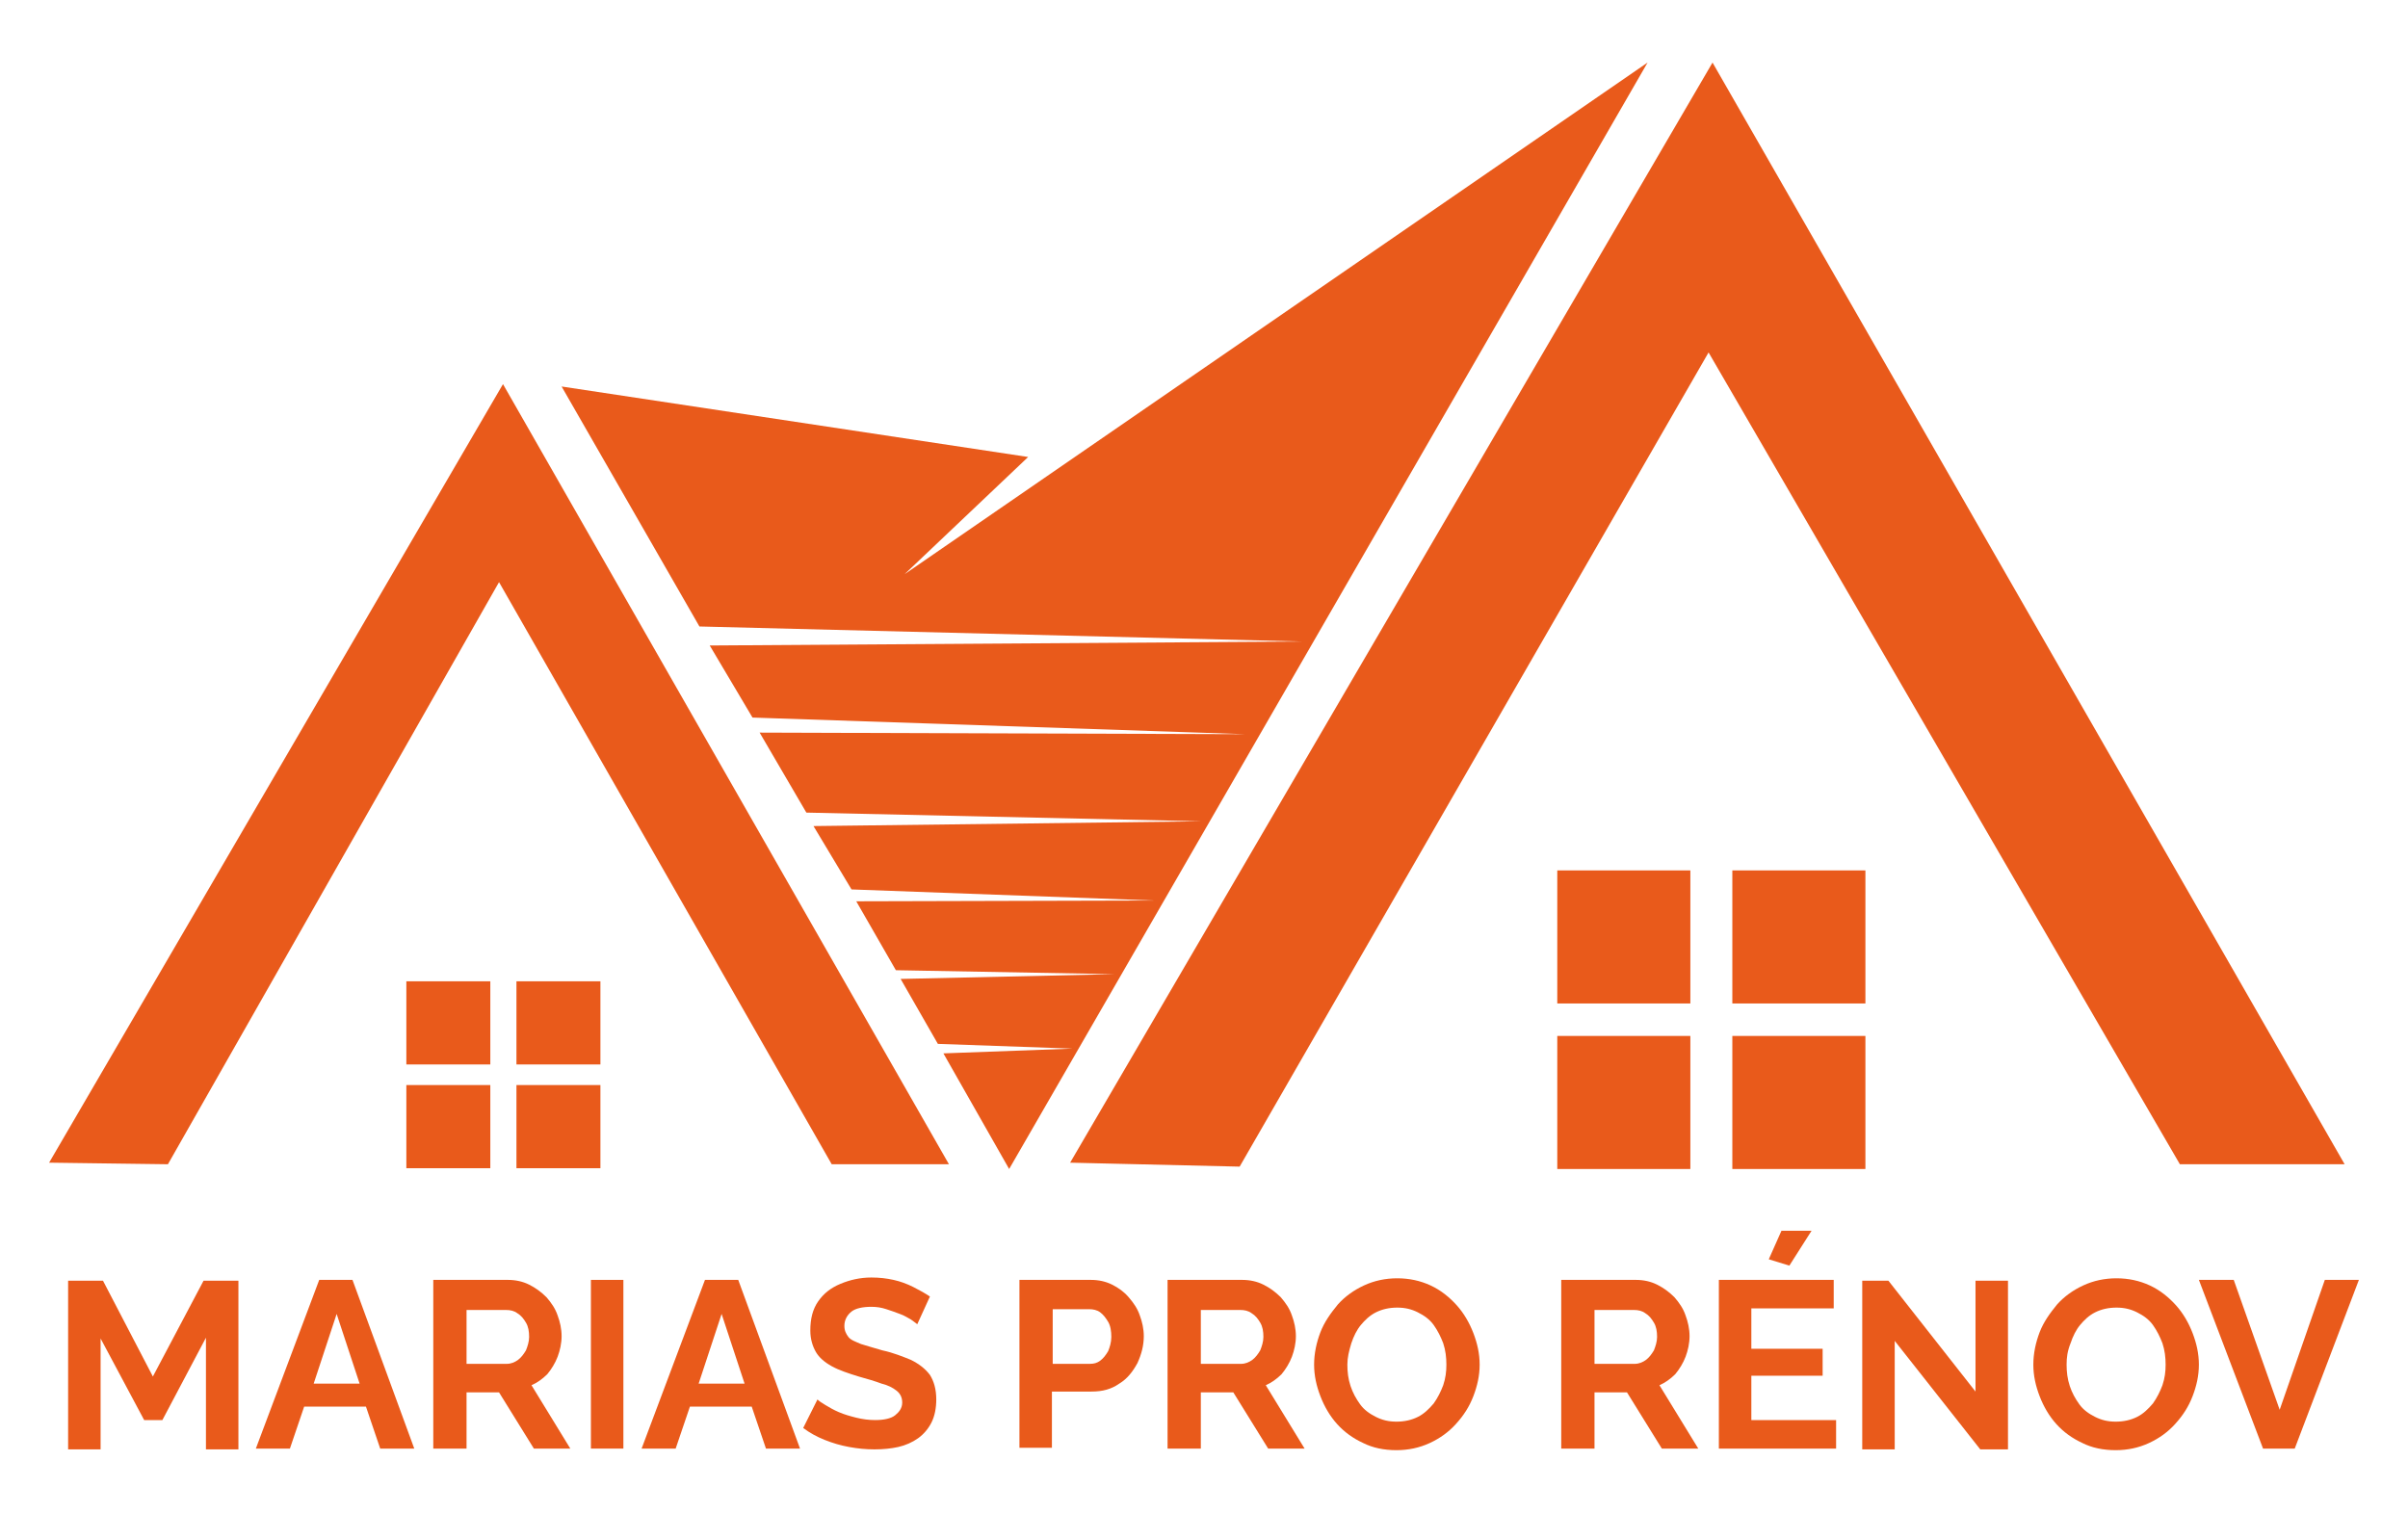 <?xml version="1.0" encoding="UTF-8"?> <svg xmlns="http://www.w3.org/2000/svg" xmlns:xlink="http://www.w3.org/1999/xlink" version="1.1" id="Calque_1" x="0px" y="0px" viewBox="0 0 304 191" style="enable-background:new 0 0 304 191;" xml:space="preserve"> <style type="text/css"> .st0{fill:#E95A1B;} </style> <g> <g> <g> <polygon class="st0" points="6.2,146.8 63.5,48.5 119.8,147 105,147 63,73.5 21.2,147 "></polygon> <g> <rect x="51.3" y="137" class="st0" width="10.6" height="10.5"></rect> <rect x="65.2" y="137" class="st0" width="10.6" height="10.5"></rect> <rect x="51.3" y="123.9" class="st0" width="10.6" height="10.5"></rect> <rect x="65.2" y="123.9" class="st0" width="10.6" height="10.5"></rect> </g> <g> <rect x="196.6" y="130.8" class="st0" width="16.8" height="16.8"></rect> <rect x="218.7" y="130.8" class="st0" width="16.8" height="16.8"></rect> <rect x="196.6" y="109.9" class="st0" width="16.8" height="16.8"></rect> <rect x="218.7" y="109.9" class="st0" width="16.8" height="16.8"></rect> </g> <polygon class="st0" points="135.1,146.8 216.2,7.9 296,147 275.2,147 215.7,44.5 156.5,147.3 "></polygon> <polygon class="st0" points="70.9,48.8 129.8,57.7 114.2,72.5 208,7.9 127.4,147.6 119.1,133 135.4,132.4 118.4,131.8 113.7,123.6 140.7,123 113.1,122.5 108.1,113.8 145.7,113.7 107.5,112.3 102.7,104.3 151.7,103.7 101.8,102.6 95.9,92.5 157.2,92.7 95,90.6 89.6,81.5 164.4,81 88.3,79.1 "></polygon> </g> </g> <g> <path class="st0" d="M26,182.9v-14l-5.5,10.4h-2.3L12.7,169v14H8.6v-21.3H13l6.3,12.1l6.4-12.1h4.4v21.3H26z"></path> <path class="st0" d="M40.3,161.6h4.2l7.8,21.3h-4.3l-1.8-5.3h-7.8l-1.8,5.3h-4.3L40.3,161.6z M45.4,174.7l-2.9-8.8l-2.9,8.8H45.4z "></path> <path class="st0" d="M54.7,182.9v-21.3h9.4c1,0,1.9,0.2,2.7,0.6c0.8,0.4,1.5,0.9,2.2,1.6c0.6,0.7,1.1,1.4,1.4,2.3 c0.3,0.8,0.5,1.7,0.5,2.6c0,0.9-0.2,1.8-0.5,2.6c-0.3,0.8-0.8,1.6-1.3,2.2c-0.6,0.6-1.3,1.1-2,1.4l4.9,8h-4.6l-4.4-7.1h-4.1v7.1 H54.7z M58.8,172.2H64c0.5,0,1-0.2,1.4-0.5c0.4-0.3,0.7-0.7,1-1.2c0.2-0.5,0.4-1.1,0.4-1.7c0-0.7-0.1-1.3-0.4-1.8 c-0.3-0.5-0.6-0.9-1.1-1.2c-0.4-0.3-0.9-0.4-1.4-0.4h-5V172.2z"></path> <path class="st0" d="M74.6,182.9v-21.3h4.1v21.3H74.6z"></path> <path class="st0" d="M89,161.6h4.2l7.8,21.3h-4.3l-1.8-5.3h-7.8l-1.8,5.3h-4.3L89,161.6z M94,174.7l-2.9-8.8l-2.9,8.8H94z"></path> <path class="st0" d="M115.8,167.2c-0.1-0.1-0.4-0.3-0.8-0.6c-0.4-0.2-0.8-0.5-1.4-0.7c-0.5-0.2-1.1-0.4-1.7-0.6 c-0.6-0.2-1.2-0.3-1.9-0.3c-1.1,0-2,0.2-2.5,0.6s-0.9,1-0.9,1.8c0,0.6,0.2,1,0.5,1.4s0.9,0.6,1.6,0.9c0.7,0.2,1.6,0.5,2.7,0.8 c1.4,0.3,2.6,0.8,3.6,1.2c1,0.5,1.8,1.1,2.4,1.9c0.5,0.8,0.8,1.8,0.8,3.1c0,1.1-0.2,2.1-0.6,2.9c-0.4,0.8-1,1.5-1.7,2 c-0.7,0.5-1.6,0.9-2.5,1.1c-0.9,0.2-1.9,0.3-3,0.3c-1.1,0-2.1-0.1-3.2-0.3c-1.1-0.2-2.1-0.5-3.1-0.9s-1.9-0.9-2.7-1.5l1.8-3.6 c0.2,0.2,0.5,0.4,1,0.7c0.5,0.3,1,0.6,1.7,0.9c0.7,0.3,1.4,0.5,2.2,0.7c0.8,0.2,1.6,0.3,2.4,0.3c1.1,0,2-0.2,2.5-0.6 s0.9-0.9,0.9-1.6c0-0.6-0.2-1.1-0.7-1.5c-0.5-0.4-1.1-0.7-1.9-0.9c-0.8-0.3-1.8-0.6-2.9-0.9c-1.3-0.4-2.5-0.8-3.4-1.3 c-0.9-0.5-1.6-1.1-2-1.8c-0.4-0.7-0.7-1.6-0.7-2.7c0-1.5,0.3-2.7,1-3.7s1.6-1.7,2.8-2.2c1.2-0.5,2.5-0.8,3.9-0.8 c1,0,1.9,0.1,2.8,0.3c0.9,0.2,1.7,0.5,2.5,0.9c0.8,0.4,1.5,0.8,2.1,1.2L115.8,167.2z"></path> <path class="st0" d="M128.7,182.9v-21.3h9c1,0,1.9,0.2,2.7,0.6c0.8,0.4,1.5,0.9,2.1,1.6c0.6,0.7,1.1,1.4,1.4,2.3 c0.3,0.8,0.5,1.7,0.5,2.6c0,1.2-0.3,2.3-0.8,3.4c-0.6,1.1-1.3,2-2.3,2.6c-1,0.7-2.1,1-3.5,1h-5v7.1H128.7z M132.8,172.2h4.8 c0.5,0,0.9-0.1,1.3-0.4c0.4-0.3,0.7-0.7,1-1.2c0.2-0.5,0.4-1.1,0.4-1.8c0-0.7-0.1-1.4-0.4-1.9s-0.6-0.9-1-1.2 c-0.4-0.3-0.9-0.4-1.4-0.4h-4.6V172.2z"></path> <path class="st0" d="M147.4,182.9v-21.3h9.4c1,0,1.9,0.2,2.7,0.6c0.8,0.4,1.5,0.9,2.2,1.6c0.6,0.7,1.1,1.4,1.4,2.3 c0.3,0.8,0.5,1.7,0.5,2.6c0,0.9-0.2,1.8-0.5,2.6c-0.3,0.8-0.8,1.6-1.3,2.2c-0.6,0.6-1.3,1.1-2,1.4l4.9,8h-4.6l-4.4-7.1h-4.1v7.1 H147.4z M151.5,172.2h5.2c0.5,0,1-0.2,1.4-0.5s0.7-0.7,1-1.2c0.2-0.5,0.4-1.1,0.4-1.7c0-0.7-0.1-1.3-0.4-1.8 c-0.3-0.5-0.6-0.9-1.1-1.2c-0.4-0.3-0.9-0.4-1.4-0.4h-5V172.2z"></path> <path class="st0" d="M176.3,183.1c-1.6,0-3-0.3-4.2-0.9c-1.3-0.6-2.4-1.4-3.3-2.4c-0.9-1-1.6-2.2-2.1-3.5s-0.8-2.6-0.8-4 c0-1.4,0.3-2.8,0.8-4.1c0.5-1.3,1.3-2.4,2.2-3.5c0.9-1,2-1.8,3.3-2.4c1.3-0.6,2.7-0.9,4.2-0.9c1.5,0,2.9,0.3,4.2,0.9 c1.3,0.6,2.4,1.5,3.3,2.5c0.9,1,1.6,2.2,2.1,3.5s0.8,2.6,0.8,4c0,1.4-0.3,2.7-0.8,4c-0.5,1.3-1.2,2.4-2.2,3.5 c-0.9,1-2,1.8-3.3,2.4C179.2,182.8,177.8,183.1,176.3,183.1z M170.1,172.3c0,0.9,0.1,1.8,0.4,2.7c0.3,0.9,0.7,1.6,1.2,2.3 c0.5,0.7,1.2,1.2,2,1.6c0.8,0.4,1.6,0.6,2.6,0.6c1,0,1.9-0.2,2.7-0.6c0.8-0.4,1.4-1,2-1.7c0.5-0.7,0.9-1.5,1.2-2.3 c0.3-0.9,0.4-1.7,0.4-2.6c0-0.9-0.1-1.8-0.4-2.7c-0.3-0.8-0.7-1.6-1.2-2.3c-0.5-0.7-1.2-1.2-2-1.6c-0.8-0.4-1.6-0.6-2.6-0.6 c-1,0-1.9,0.2-2.7,0.6c-0.8,0.4-1.4,1-1.9,1.6s-0.9,1.4-1.2,2.3C170.3,170.6,170.1,171.4,170.1,172.3z"></path> <path class="st0" d="M197.1,182.9v-21.3h9.4c1,0,1.9,0.2,2.7,0.6c0.8,0.4,1.5,0.9,2.2,1.6c0.6,0.7,1.1,1.4,1.4,2.3 c0.3,0.8,0.5,1.7,0.5,2.6c0,0.9-0.2,1.8-0.5,2.6c-0.3,0.8-0.8,1.6-1.3,2.2c-0.6,0.6-1.3,1.1-2,1.4l4.9,8h-4.6l-4.4-7.1h-4.1v7.1 H197.1z M201.2,172.2h5.2c0.5,0,1-0.2,1.4-0.5s0.7-0.7,1-1.2c0.2-0.5,0.4-1.1,0.4-1.7c0-0.7-0.1-1.3-0.4-1.8 c-0.3-0.5-0.6-0.9-1.1-1.2c-0.4-0.3-0.9-0.4-1.4-0.4h-5V172.2z"></path> <path class="st0" d="M231.8,179.3v3.6h-14.8v-21.3h14.5v3.6h-10.4v5.1h9v3.4h-9v5.6H231.8z M225.9,159.8l-2.6-0.8l1.6-3.6h3.8 L225.9,159.8z"></path> <path class="st0" d="M239.2,169.3v13.7h-4.1v-21.3h3.3l11,14v-14h4.1v21.3h-3.5L239.2,169.3z"></path> <path class="st0" d="M267.1,183.1c-1.6,0-3-0.3-4.2-0.9c-1.3-0.6-2.4-1.4-3.3-2.4c-0.9-1-1.6-2.2-2.1-3.5s-0.8-2.6-0.8-4 c0-1.4,0.3-2.8,0.8-4.1c0.5-1.3,1.3-2.4,2.2-3.5c0.9-1,2-1.8,3.3-2.4c1.3-0.6,2.7-0.9,4.2-0.9c1.5,0,2.9,0.3,4.2,0.9 c1.3,0.6,2.4,1.5,3.3,2.5c0.9,1,1.6,2.2,2.1,3.5s0.8,2.6,0.8,4c0,1.4-0.3,2.7-0.8,4c-0.5,1.3-1.2,2.4-2.2,3.5 c-0.9,1-2,1.8-3.3,2.4C270,182.8,268.6,183.1,267.1,183.1z M260.9,172.3c0,0.9,0.1,1.8,0.4,2.7c0.3,0.9,0.7,1.6,1.2,2.3 c0.5,0.7,1.2,1.2,2,1.6c0.8,0.4,1.6,0.6,2.6,0.6c1,0,1.9-0.2,2.7-0.6c0.8-0.4,1.4-1,2-1.7c0.5-0.7,0.9-1.5,1.2-2.3 c0.3-0.9,0.4-1.7,0.4-2.6c0-0.9-0.1-1.8-0.4-2.7c-0.3-0.8-0.7-1.6-1.2-2.3c-0.5-0.7-1.2-1.2-2-1.6c-0.8-0.4-1.6-0.6-2.6-0.6 c-1,0-1.9,0.2-2.7,0.6c-0.8,0.4-1.4,1-1.9,1.6s-0.9,1.4-1.2,2.3C261,170.6,260.9,171.4,260.9,172.3z"></path> <path class="st0" d="M282,161.6l5.8,16.4l5.7-16.4h4.3l-8.1,21.3h-4l-8.1-21.3H282z"></path> </g> </g> </svg> 